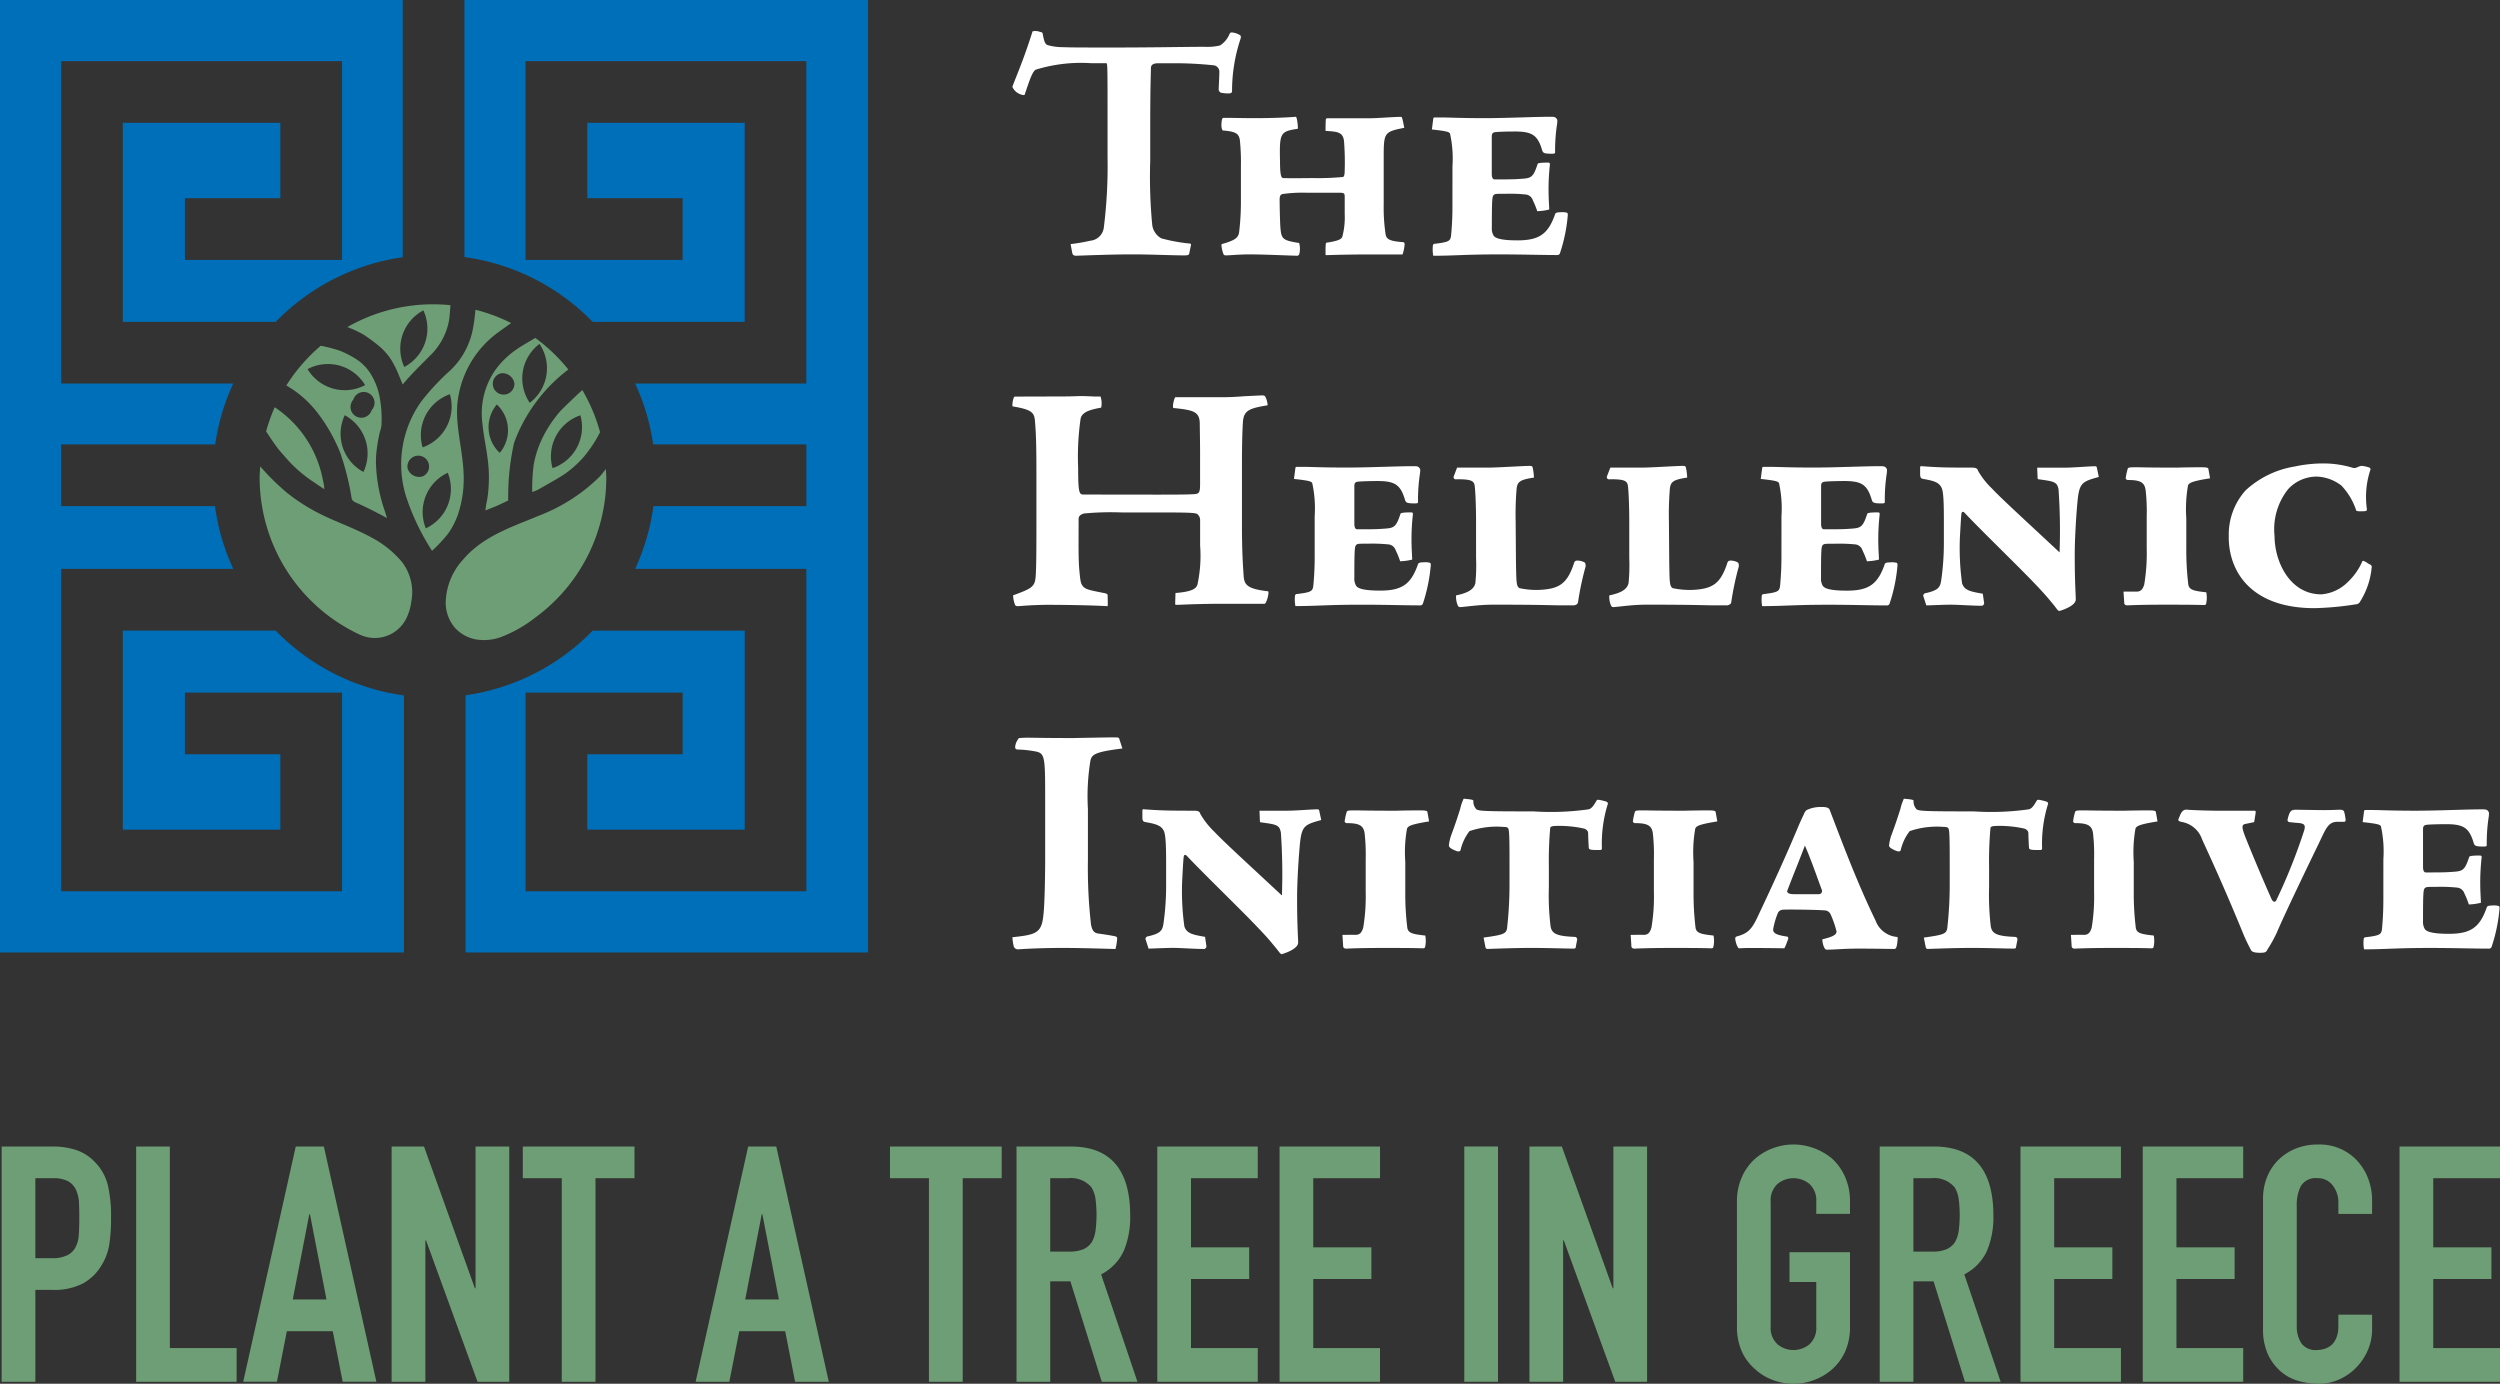 <svg xmlns="http://www.w3.org/2000/svg" id="Group_7342" data-name="Group 7342" width="203.922" height="112.872" viewBox="0 0 203.922 112.872"><rect x="0" y="0" width="203.922" height="112.872" fill="#333333" stroke="none"/><path id="Path_3731" data-name="Path 3731" d="M.138,115.291V96.1H4.262a6.112,6.112,0,0,1,1.995.3A3.822,3.822,0,0,1,7.82,97.446a4.118,4.118,0,0,1,.971,1.765,11.085,11.085,0,0,1,.27,2.736,13.631,13.631,0,0,1-.149,2.184,4.56,4.56,0,0,1-.634,1.671,4,4,0,0,1-1.509,1.469,5.083,5.083,0,0,1-2.48.525h-1.4v7.494ZM2.887,98.686v6.524H4.209a2.812,2.812,0,0,0,1.293-.242,1.531,1.531,0,0,0,.674-.674,2.481,2.481,0,0,0,.256-1q.039-.593.04-1.322c0-.448-.009-.876-.026-1.28A2.772,2.772,0,0,0,6.2,99.63a1.531,1.531,0,0,0-.646-.7,2.563,2.563,0,0,0-1.241-.243Z" transform="translate(-0.004 -2.581)" fill="#6e9e75"></path><path id="Path_3732" data-name="Path 3732" d="M11.412,115.291V96.1h2.749v16.443h5.446v2.75Z" transform="translate(-0.306 -2.581)" fill="#6e9e75"></path><path id="Path_3733" data-name="Path 3733" d="M20.386,115.29,24.673,96.1h2.291L31.25,115.29H28.5l-.809-4.124H23.945l-.809,4.124Zm6.793-6.712-1.348-6.955h-.054l-1.348,6.955Z" transform="translate(-0.548 -2.581)" fill="#6e9e75"></path><path id="Path_3734" data-name="Path 3734" d="M32.824,115.291V96.1h2.642l4.151,11.565h.054V96.1H42.42v19.193H39.833l-4.2-11.537h-.054v11.537Z" transform="translate(-0.881 -2.581)" fill="#6e9e75"></path><path id="Path_3735" data-name="Path 3735" d="M47,115.291V98.685H43.821V96.1h9.111v2.588h-3.18v16.606Z" transform="translate(-1.177 -2.581)" fill="#6e9e75"></path><path id="Path_3736" data-name="Path 3736" d="M58.307,115.29,62.594,96.1h2.291l4.287,19.192H66.422l-.81-4.124H61.866l-.809,4.124Zm6.793-6.712-1.348-6.955H63.7l-1.348,6.955Z" transform="translate(-1.566 -2.581)" fill="#6e9e75"></path><path id="Path_3737" data-name="Path 3737" d="M77.776,115.291V98.685H74.6V96.1h9.111v2.588h-3.18v16.606Z" transform="translate(-2.004 -2.581)" fill="#6e9e75"></path><path id="Path_3738" data-name="Path 3738" d="M85.205,115.291V96.1h4.42q4.854,0,4.853,5.633a7.082,7.082,0,0,1-.526,2.884,4.07,4.07,0,0,1-1.846,1.914l2.965,8.761H92.159L89.6,107.1H87.954v8.195Zm2.749-16.606v5.985h1.564a2.777,2.777,0,0,0,1.159-.2,1.579,1.579,0,0,0,.674-.58,2.632,2.632,0,0,0,.3-.929,10.194,10.194,0,0,0,0-2.561,2.56,2.56,0,0,0-.323-.957,2.189,2.189,0,0,0-1.941-.755Z" transform="translate(-2.289 -2.581)" fill="#6e9e75"></path><path id="Path_3739" data-name="Path 3739" d="M97.005,115.291V96.1H105.2v2.588H99.754v5.634H104.5v2.588H99.754v5.633H105.2v2.75Z" transform="translate(-2.606 -2.581)" fill="#6e9e75"></path><path id="Path_3740" data-name="Path 3740" d="M107.254,115.291V96.1h8.195v2.588H110v5.634h4.745v2.588H110v5.633h5.446v2.75Z" transform="translate(-2.881 -2.581)" fill="#6e9e75"></path><rect id="Rectangle_2317" data-name="Rectangle 2317" width="2.75" height="19.193" transform="translate(119.441 93.517)" fill="#6e9e75"></rect><path id="Path_3741" data-name="Path 3741" d="M128.2,115.291V96.1h2.642l4.151,11.565h.053V96.1h2.749v19.193H135.2L131,103.754h-.054v11.537Z" transform="translate(-3.444 -2.581)" fill="#6e9e75"></path><path id="Path_3742" data-name="Path 3742" d="M145.59,100.622A4.9,4.9,0,0,1,146,98.573a4.312,4.312,0,0,1,1.078-1.483,4.574,4.574,0,0,1,1.468-.862,4.778,4.778,0,0,1,3.315,0,4.912,4.912,0,0,1,1.5.862,4.5,4.5,0,0,1,1.051,1.483,4.886,4.886,0,0,1,.4,2.048v.97h-2.75v-.97a1.831,1.831,0,0,0-.552-1.469,2.05,2.05,0,0,0-2.615,0,1.828,1.828,0,0,0-.552,1.469v10.136a1.825,1.825,0,0,0,.552,1.468,2.047,2.047,0,0,0,2.615,0,1.828,1.828,0,0,0,.552-1.468v-3.612h-2.183v-2.426h4.933v6.038a4.845,4.845,0,0,1-.4,2.076,4.259,4.259,0,0,1-1.051,1.429,4.618,4.618,0,0,1-1.5.889,4.778,4.778,0,0,1-3.315,0,4.315,4.315,0,0,1-1.468-.889A4.089,4.089,0,0,1,146,112.833a4.859,4.859,0,0,1-.406-2.076Z" transform="translate(-3.911 -2.576)" fill="#6e9e75"></path><path id="Path_3743" data-name="Path 3743" d="M157.558,115.291V96.1h4.42q4.854,0,4.853,5.633a7.082,7.082,0,0,1-.526,2.884,4.07,4.07,0,0,1-1.846,1.914l2.965,8.761h-2.912l-2.56-8.195h-1.645v8.195Zm2.749-16.606v5.985h1.564a2.777,2.777,0,0,0,1.159-.2,1.579,1.579,0,0,0,.674-.58,2.631,2.631,0,0,0,.3-.929,10.192,10.192,0,0,0,0-2.561,2.56,2.56,0,0,0-.323-.957,2.188,2.188,0,0,0-1.941-.755Z" transform="translate(-4.233 -2.581)" fill="#6e9e75"></path><path id="Path_3744" data-name="Path 3744" d="M169.358,115.291V96.1h8.195v2.588h-5.446v5.634h4.745v2.588h-4.745v5.633h5.446v2.75Z" transform="translate(-4.55 -2.581)" fill="#6e9e75"></path><path id="Path_3745" data-name="Path 3745" d="M179.607,115.291V96.1H187.8v2.588h-5.446v5.634H187.1v2.588h-4.745v5.633H187.8v2.75Z" transform="translate(-4.825 -2.581)" fill="#6e9e75"></path><path id="Path_3746" data-name="Path 3746" d="M198.585,109.815V111a4.285,4.285,0,0,1-.337,1.684,4.657,4.657,0,0,1-.93,1.415,4.478,4.478,0,0,1-1.388.984,4.061,4.061,0,0,1-1.712.364,6.147,6.147,0,0,1-1.591-.216,3.75,3.75,0,0,1-1.456-.754,4.169,4.169,0,0,1-1.065-1.389,4.917,4.917,0,0,1-.417-2.17V100.353a4.67,4.67,0,0,1,.323-1.753,4.13,4.13,0,0,1,.917-1.4,4.266,4.266,0,0,1,1.415-.93,4.753,4.753,0,0,1,1.82-.337,4.169,4.169,0,0,1,3.154,1.267,4.51,4.51,0,0,1,.93,1.469,4.974,4.974,0,0,1,.337,1.846v1.078h-2.75v-.917a2.229,2.229,0,0,0-.457-1.4,1.488,1.488,0,0,0-1.241-.594,1.4,1.4,0,0,0-1.361.634,3.4,3.4,0,0,0-.337,1.6v9.813a2.544,2.544,0,0,0,.364,1.4,1.433,1.433,0,0,0,1.308.566,1.983,1.983,0,0,0,.579-.094,1.741,1.741,0,0,0,.58-.31,1.634,1.634,0,0,0,.4-.593,2.4,2.4,0,0,0,.162-.944v-.943Z" transform="translate(-5.096 -2.576)" fill="#6e9e75"></path><path id="Path_3747" data-name="Path 3747" d="M201.13,115.291V96.1h8.195v2.588H203.88v5.634h4.745v2.588H203.88v5.633h5.446v2.75Z" transform="translate(-5.403 -2.581)" fill="#6e9e75"></path><path id="Path_3748" data-name="Path 3748" d="M30.833,44.864c-1.382-.757-2.89-1.256-4.293-1.975a15.244,15.244,0,0,1-2.567-1.66,19.109,19.109,0,0,1-2.162-2.14c-.019.307-.047.611-.047.923a14.131,14.131,0,0,0,8.271,12.852,3.63,3.63,0,0,0,.6.177,2.869,2.869,0,0,0,3.109-1.582,4.328,4.328,0,0,0,.384-1.3,4.052,4.052,0,0,0-.76-3.279,8.262,8.262,0,0,0-2.533-2.015" transform="translate(-0.585 -1.049)" fill="#6e9e75"></path><path id="Path_3749" data-name="Path 3749" d="M26.452,34.331A13.743,13.743,0,0,1,28.4,37.713a21.666,21.666,0,0,1,.928,3.712c.055.268.352.344.565.443q.407.188.81.385c.511.249,1.015.51,1.51.788-.084-.265-.148-.488-.225-.707a12.928,12.928,0,0,1-.467-1.807,12.5,12.5,0,0,1-.212-2.107,8.933,8.933,0,0,1,.112-1.315c.047-.356.128-.707.2-1.06a3.308,3.308,0,0,0,.137-.547A9.587,9.587,0,0,0,31.58,33a5.567,5.567,0,0,0-.639-1.623,3.852,3.852,0,0,0-1.333-1.362A7.858,7.858,0,0,0,28.4,29.4a11.693,11.693,0,0,0-1.592-.42A14.2,14.2,0,0,0,24,32.223a8.473,8.473,0,0,1,2.45,2.108m3.841,4.945a3.537,3.537,0,0,1-1.526-4.628,3.537,3.537,0,0,1,1.526,4.628m.671-5.044a.883.883,0,1,1-1.492-.861.883.883,0,1,1,1.492.861M28.341,30.6a3.546,3.546,0,0,1,2.086,1.591,3.537,3.537,0,0,1-4.694-1.306,3.547,3.547,0,0,1,2.608-.285" transform="translate(-0.645 -0.778)" fill="#6e9e75"></path><path id="Path_3750" data-name="Path 3750" d="M23.932,38.272a10.847,10.847,0,0,0,1.459,1.393c.264.209.538.406.82.59.081.053.83.573.844.56a3.322,3.322,0,0,0-.111-.706,9.144,9.144,0,0,0-3.938-5.974,13.989,13.989,0,0,0-.7,1.972c.3.453.634.963.963,1.391.209.271.442.519.666.777" transform="translate(-0.599 -0.916)" fill="#6e9e75"></path><path id="Path_3751" data-name="Path 3751" d="M31.781,28.979a4.935,4.935,0,0,1,1.16,1.493c.267.5.46,1.042.69,1.575.68-.831,1.447-1.557,2.2-2.326a5.343,5.343,0,0,0,1.558-2.787c.078-.42.1-.919.136-1.356-.468-.047-.943-.072-1.425-.072a14.066,14.066,0,0,0-6.985,1.856,8.621,8.621,0,0,1,1.292.6,12.733,12.733,0,0,1,1.374,1.019M33.615,28a3.549,3.549,0,0,1,1.7-2,3.536,3.536,0,0,1-1.557,4.618A3.549,3.549,0,0,1,33.615,28" transform="translate(-0.782 -0.684)" fill="#6e9e75"></path><path id="Path_3752" data-name="Path 3752" d="M50.425,39.309c-.163.211-.371.483-.549.667a14.417,14.417,0,0,1-4.891,3.134c-2.256.941-4.574,1.671-6.213,3.594A5.354,5.354,0,0,0,37.357,50.3a3.182,3.182,0,0,0,.749,1.957,3.066,3.066,0,0,0,1.752.959,4.026,4.026,0,0,0,2-.194,10.832,10.832,0,0,0,2.83-1.61,14.114,14.114,0,0,0,5.769-11.394c0-.239-.023-.472-.036-.707" transform="translate(-1.003 -1.055)" fill="#6e9e75"></path><path id="Path_3753" data-name="Path 3753" d="M41.506,30.915a6.208,6.208,0,0,0-1.066,4.428c.109,1.114.373,2.209.476,3.323a11.5,11.5,0,0,1-.018,2.293,6.9,6.9,0,0,1-.116.761c-.05.217-.106.674-.106.674s.62-.24.885-.351c.308-.13.978-.459.978-.459a20.413,20.413,0,0,1,.476-4.7A13.212,13.212,0,0,1,47.443,30.9a14.186,14.186,0,0,0-2.694-2.574c-.527.317-1.05.6-1.528.932a7.026,7.026,0,0,0-1.715,1.658m2.226.139a3.545,3.545,0,0,1,1.357-2.245,3.534,3.534,0,0,1-.793,4.807,3.547,3.547,0,0,1-.563-2.562M41.847,37.7a2.87,2.87,0,0,1-.236-3.947,2.87,2.87,0,0,1,.236,3.947m1.2-5.648a.883.883,0,1,1-1.089-.846.987.987,0,0,1,1.089.846" transform="translate(-1.085 -0.76)" fill="#6e9e75"></path><path id="Path_3754" data-name="Path 3754" d="M38.242,42.707a9.113,9.113,0,0,0,.475-3.432c-.054-1.375-.376-2.717-.491-4.08a9.9,9.9,0,0,1-.03-1.35,8.162,8.162,0,0,1,3.37-6.057c.322-.233.695-.5,1.03-.74a14.08,14.08,0,0,0-2.91-1.085c-.042.485-.1.947-.176,1.374a6.242,6.242,0,0,1-1.909,3.6,19.305,19.305,0,0,0-2.342,2.518,8.826,8.826,0,0,0-1.242,7.707,19.1,19.1,0,0,0,2.128,4.462,11.858,11.858,0,0,0,1.286-1.367,6.348,6.348,0,0,0,.813-1.552m-2.62-8.132A3.553,3.553,0,0,1,37.6,32.852a3.538,3.538,0,0,1-2.224,4.336,3.548,3.548,0,0,1,.245-2.613m-1.465,4.346a.883.883,0,1,1,1.224.635.988.988,0,0,1-1.224-.635m1.481,4.873a3.537,3.537,0,0,1,1.789-4.533,3.537,3.537,0,0,1-1.789,4.533" transform="translate(-0.904 -0.697)" fill="#6e9e75"></path><path id="Path_3755" data-name="Path 3755" d="M46.9,34.415a10.206,10.206,0,0,0-1.388,2.053,8.423,8.423,0,0,0-.778,2.3,14.71,14.71,0,0,0-.123,2.245,3.974,3.974,0,0,0,.462-.188c.652-.369,1.306-.734,1.945-1.124a8.283,8.283,0,0,0,1.8-1.56,10.475,10.475,0,0,0,1.326-2.01,14.062,14.062,0,0,0-1.441-3.43c-.018-.031-1.669,1.559-1.806,1.718m1.642.334a3.535,3.535,0,0,1-2.269,4.312,3.536,3.536,0,0,1,2.269-4.312" transform="translate(-1.198 -0.878)" fill="#6e9e75"></path><path id="Path_3756" data-name="Path 3756" d="M22.488,51.439H10.016V67.672H22.869V61.523H15.082v-5.03H27.9V72.7H4.989V46.4H19.023a17.921,17.921,0,0,1-1.49-5.119H4.987V36.25H17.552a17.934,17.934,0,0,1,1.471-4.964H4.989V4.985H27.9V21.2H15.082V16.166h7.787v-6.15H10.016V26.251H22.489a18,18,0,0,1,10.36-5.272V0H0V77.692H32.949V56.725a18,18,0,0,1-10.461-5.286" transform="translate(0 0.001)" fill="#006fb9"></path><path id="Path_3757" data-name="Path 3757" d="M38.928,0V20.966a18,18,0,0,1,10.461,5.286h12.4V10.016H48.95v6.15h7.777V21.2H43.915V4.986h22.9v26.3H52.855a17.933,17.933,0,0,1,1.47,4.964H66.818v5.034H54.345a17.946,17.946,0,0,1-1.49,5.118H66.818V72.7h-22.9V56.493H56.728v5.03H48.95v6.149H61.792V51.44H49.39a18,18,0,0,1-10.367,5.274V77.693H71.855V0Z" transform="translate(-1.046 0.001)" fill="#006fb9"></path><g id="Group_7336" data-name="Group 7336" transform="translate(82.579 2.525)"><path id="Path_3758" data-name="Path 3758" d="M93.83,62.713c-2.305.282-2.5.507-2.611,1.014a18.182,18.182,0,0,0-.2,3.93v4.182a40.812,40.812,0,0,0,.252,5.228c.083.452.226.679.562.736.2.027.814.11,1.378.221.141.03.195.085.195.17a4.489,4.489,0,0,1-.14.874c-1.995-.057-3.145-.087-4.3-.087-2.192,0-3.572.113-3.654.113a.349.349,0,0,1-.337-.224,3.845,3.845,0,0,1-.114-.762c1.547-.166,2.137-.278,2.391-1.066.141-.421.25-1.322.28-4.951V66.759c0-3.687-.03-3.68-1.014-3.846a8.81,8.81,0,0,0-1.207-.115c-.142,0-.227-.057-.227-.2a1.2,1.2,0,0,1,.172-.537c.082-.138.111-.2.193-.2a7.453,7.453,0,0,1,.847-.027c.393,0,1.122.027,3.541.027,1.354-.027,3.039-.056,3.317-.056.365,0,.393.029.422.114Z" transform="translate(-84.858 -4.184)" fill="#fff"></path><path id="Path_3759" data-name="Path 3759" d="M100.981,79.028a.248.248,0,0,1-.168.2c-.873,0-1.855-.089-2.585-.089-.592,0-1.658.058-1.969.058l-.254-.787a.244.244,0,0,1,.14-.2c1.068-.225,1.237-.477,1.323-1.011A21.558,21.558,0,0,0,97.691,74v-1.94c0-2.025-.112-2.334-.222-2.53-.228-.392-.65-.506-1.433-.647-.171-.028-.281-.056-.281-.4v-.533c0-.112.056-.141.165-.112,1.24.084,1.686.112,4.077.112.309,0,.449.086.479.253a6.457,6.457,0,0,0,1.151,1.463c.675.732,2.644,2.529,5.51,5.2a48.8,48.8,0,0,0-.084-5.119c-.111-.645-.364-.673-1.573-.841-.115,0-.142-.029-.142-.169l-.029-.788h2.279c.647,0,2-.112,2.42-.112.082,0,.138,0,.166.084l.17.789c-1.662.449-1.633.533-1.83,3.036-.113,1.631-.14,2.7-.14,3.373,0,2.192.085,3.2.085,3.54.055.509-.926.874-1.323.987-.109.026-.224-.17-.448-.451-.394-.479-.731-.9-1.464-1.659-1.32-1.405-4.187-4.159-5.79-5.846-.141-.171-.281-.2-.31.026-.028.2-.056.7-.112,1.716a20.666,20.666,0,0,0,.169,3.962c.2.593.731.676,1.687.845Z" transform="translate(-85.151 -4.346)" fill="#fff"></path><path id="Path_3760" data-name="Path 3760" d="M113.49,78.076c.393.028.59-.111.731-.589a15.617,15.617,0,0,0,.2-2.924V71.92a15.759,15.759,0,0,0-.085-2.109c-.085-.676-.48-.845-1.462-.845a.184.184,0,0,1-.17-.139,4.862,4.862,0,0,1,.17-.787c.055-.113.2-.113.786-.113.281,0,.928.027,3.234.027.984-.027,1.714-.027,1.91-.027.281,0,.617,0,.647.113l.14.787c-1.573.251-1.714.394-1.8.59a10.881,10.881,0,0,0-.141,2.7v2.421a22.99,22.99,0,0,0,.167,2.978c.085.422.423.508,1.464.619a2.335,2.335,0,0,1,0,.871c-.029.141-.058.17-.2.17-.983-.029-1.911-.029-3.287-.029-2.023,0-2.9.056-2.982.056-.113,0-.227-.085-.227-.167l-.055-.873c-.028-.085.03-.085.055-.085Z" transform="translate(-85.602 -4.349)" fill="#fff"></path><path id="Path_3761" data-name="Path 3761" d="M124.278,78.274c1.631-.225,1.829-.308,1.913-.759a31.848,31.848,0,0,0,.2-3.542V72.345c0-1.3,0-2.421-.057-2.785-.026-.228-.083-.309-.393-.309a6.85,6.85,0,0,0-2.813.339,3.947,3.947,0,0,0-.729,1.544c-.03.113-.169.141-.308.087-.481-.171-.647-.339-.647-.453a3.616,3.616,0,0,1,.2-.871c.308-.815.562-1.6.728-2.137a3.689,3.689,0,0,1,.281-.815l.285.029c.278.03.505.054.505.14a.913.913,0,0,0,.253.7c.223.141.7.168,4.665.168a21.826,21.826,0,0,0,4.473-.168c.277-.056.449-.367.671-.732.026-.081.225-.056.732.084.168.057.2.143.168.227a10.754,10.754,0,0,0-.478,3.6c0,.083-.027.139-.169.139-.617,0-.87,0-.9-.167-.022-.281-.054-1.042-.054-1.209s-.112-.283-.308-.367a9.244,9.244,0,0,0-2.247-.224c-.424,0-.537.084-.537.165a30.042,30.042,0,0,0-.111,3.179v1.63a20.936,20.936,0,0,0,.142,3.232c.11.594.506.79,1.992.848a.2.2,0,0,1,.169.252l-.112.59c0,.085-.057.112-.225.112-.421,0-2.191-.056-3.374-.056-1.545,0-3.431.083-3.57.083-.112,0-.167-.026-.2-.166Z" transform="translate(-85.841 -4.322)" fill="#fff"></path><path id="Path_3762" data-name="Path 3762" d="M137.648,78.076c.4.028.591-.111.73-.589a15.121,15.121,0,0,0,.2-2.924V71.92a15.473,15.473,0,0,0-.084-2.109c-.083-.676-.478-.845-1.465-.845a.181.181,0,0,1-.165-.139,5.251,5.251,0,0,1,.165-.787c.059-.113.2-.113.789-.113.284,0,.928.027,3.236.027.981-.027,1.714-.027,1.91-.027.281,0,.618,0,.647.113l.14.787c-1.574.251-1.717.394-1.8.59a11.081,11.081,0,0,0-.138,2.7v2.421a23.554,23.554,0,0,0,.165,2.978c.085.422.426.508,1.464.619a2.255,2.255,0,0,1,0,.871c-.027.141-.057.17-.2.17-.986-.029-1.913-.029-3.29-.029-2.023,0-2.893.056-2.98.056-.112,0-.227-.085-.227-.167l-.055-.873c-.029-.085.027-.085.055-.085Z" transform="translate(-86.251 -4.349)" fill="#fff"></path><path id="Path_3763" data-name="Path 3763" d="M152.5,67.639c.425,0,.594.086.646.223.9,2.333,2.194,5.849,3.742,9.027a2.046,2.046,0,0,0,1.743,1.351c.084,0,.084.083.027.534-.058.419-.141.448-.252.448-1.912-.028-2.277-.028-3.01-.028-1.039,0-1.885.086-2.5.086-.227,0-.367-.706-.337-.846.929-.224,1.152-.394,1.152-.644a8.082,8.082,0,0,0-.478-1.379.55.55,0,0,0-.506-.337c-.7-.054-3.009-.085-3.4-.054a.484.484,0,0,0-.394.25,6.456,6.456,0,0,0-.393,1.348c0,.286.17.452,1.125.593.084,0,.113.084.113.2,0-.085-.225.646-.337.757-1.406-.026-2.5-.026-2.922-.026-.309,0-.707.026-.761.026-.112,0-.309-.532-.309-.815,0-.055.055-.139.087-.139.9-.253,1.235-.5,1.8-1.743,1.18-2.5,2.25-4.837,3.263-7.254.139-.339.392-.872.448-.982a.741.741,0,0,1,.221-.339,2.611,2.611,0,0,1,1.214-.253Zm-2.3,7.113h2.052a.256.256,0,0,0,.252-.366c-.449-1.211-.87-2.447-1.375-3.6-.452,1.209-.87,2.2-1.436,3.682-.055.171.171.283.478.283Z" transform="translate(-86.486 -4.341)" fill="#fff"></path><path id="Path_3764" data-name="Path 3764" d="M161.178,78.274c1.631-.225,1.828-.308,1.911-.759a31.615,31.615,0,0,0,.2-3.542V72.345c0-1.3,0-2.421-.057-2.785-.027-.228-.087-.309-.392-.309a6.843,6.843,0,0,0-2.813.339,3.915,3.915,0,0,0-.732,1.544c-.026.113-.167.141-.308.087-.477-.171-.647-.339-.647-.453a3.619,3.619,0,0,1,.2-.871c.309-.815.562-1.6.733-2.137a3.8,3.8,0,0,1,.279-.815l.283.029c.281.03.505.054.505.14a.932.932,0,0,0,.252.7c.225.141.7.168,4.67.168a21.772,21.772,0,0,0,4.469-.168c.283-.056.451-.367.672-.732.03-.081.228-.056.734.084.168.057.2.143.168.227a10.791,10.791,0,0,0-.48,3.6c0,.083-.027.139-.167.139-.62,0-.872,0-.9-.167-.025-.281-.053-1.042-.053-1.209s-.115-.283-.309-.367a9.265,9.265,0,0,0-2.249-.224c-.424,0-.533.084-.533.165a30.1,30.1,0,0,0-.113,3.179v1.63a21.968,21.968,0,0,0,.139,3.232c.111.594.507.79,2,.848a.2.2,0,0,1,.168.252l-.113.59c0,.085-.055.112-.224.112-.421,0-2.193-.056-3.377-.056-1.544,0-3.427.083-3.567.083-.113,0-.171-.026-.2-.166Z" transform="translate(-86.832 -4.322)" fill="#fff"></path><path id="Path_3765" data-name="Path 3765" d="M174.547,78.076c.4.028.593-.111.734-.589a15.553,15.553,0,0,0,.194-2.924V71.92a15.473,15.473,0,0,0-.084-2.109c-.084-.676-.476-.845-1.461-.845a.181.181,0,0,1-.167-.139,4.829,4.829,0,0,1,.167-.787c.058-.113.2-.113.785-.113.286,0,.931.027,3.236.027.985-.027,1.716-.027,1.912-.027.28,0,.618,0,.647.113l.14.787c-1.575.251-1.715.394-1.8.59a11.167,11.167,0,0,0-.139,2.7v2.421a23.5,23.5,0,0,0,.168,2.978c.082.422.421.508,1.463.619a2.421,2.421,0,0,1,0,.871c-.03.141-.058.17-.2.17-.984-.029-1.912-.029-3.286-.029-2.025,0-2.9.056-2.985.056-.11,0-.224-.085-.224-.167l-.055-.873c-.029-.085.028-.085.055-.085Z" transform="translate(-87.242 -4.349)" fill="#fff"></path><path id="Path_3766" data-name="Path 3766" d="M182.78,68.206c.141-.251.279-.364.537-.338.617.057,2.219.087,2.752.087H188.8c.111,0,.111.055.084.251l-.111.676-.677.14c-.338.056-.365.225-.055,1.041.506,1.265,1.322,3.232,2.136,5.06.086.225.282.365.4.139a46.476,46.476,0,0,0,2.277-5.7c.139-.48,0-.593-.648-.623l-.505-.054c-.142,0-.224-.084-.2-.224.172-.7.281-.79.7-.79.194,0,1.63.03,2.331.03.564,0,1.015-.03,1.24-.03s.28.057.337.142a4.607,4.607,0,0,1,.116.592c.025.139,0,.252-.116.252h-.562c-.759,0-.959.646-1.491,1.743-.477.985-2.727,5.623-3.429,7.281a10.983,10.983,0,0,1-.761,1.378c-.112.225-.166.28-.619.28-.39,0-.588-.055-.7-.169a14.27,14.27,0,0,1-.732-1.545c-1.6-3.907-2.869-6.607-3.289-7.535a2.133,2.133,0,0,0-1.715-1.432c-.225-.055-.252-.142-.2-.252Z" transform="translate(-87.484 -4.347)" fill="#fff"></path><path id="Path_3767" data-name="Path 3767" d="M199.729,71.917a9.578,9.578,0,0,0-.2-2.7c-.089-.141-.254-.2-1.489-.338l.111-.87c.028-.084.028-.115.085-.115h.645c.537,0,1.52.056,3.461.056,1.854,0,4.075-.112,5.509-.112.225,0,.338.029.42.141s.086.139.058.42a14.156,14.156,0,0,0-.168,2.363c0,.086-.058.111-.255.111-.672,0-.729-.055-.815-.308-.365-1.238-.844-1.517-2.246-1.517-.673,0-1.466.027-1.6.053-.228.032-.281.144-.281.371v3.062c0,.393.139.451.222.451h.563c1.1,0,1.351-.029,1.772-.057.7-.056.87-.167,1.209-1.209.029-.086.339-.113.842-.113.172,0,.172.057.172.167a18.107,18.107,0,0,0-.114,2.052c0,.788.055,1.378.055,1.634a4.679,4.679,0,0,1-.983.138,6.927,6.927,0,0,0-.364-.9.692.692,0,0,0-.621-.478,13.052,13.052,0,0,0-1.66-.058c-.784,0-.843,0-.955.116s-.139.39-.139,2.668a1.155,1.155,0,0,0,.139.646c.112.168.421.4,1.971.4,1.8,0,2.528-.534,3.092-2.163.027-.089.14-.144.419-.144a1.57,1.57,0,0,1,.533.031c.059.024.088.054.088.195a13.234,13.234,0,0,1-.65,3.149.221.221,0,0,1-.195.141c-1.323,0-2.84-.056-4.808-.056-2.809,0-3.624.113-5.4.113a3.047,3.047,0,0,1-.025-.871.161.161,0,0,1,.166-.116c1.148-.14,1.267-.223,1.324-.673a25.261,25.261,0,0,0,.11-2.529Z" transform="translate(-87.899 -4.346)" fill="#fff"></path><path id="Path_3768" data-name="Path 3768" d="M89.606,19.98a15.74,15.74,0,0,0,1.617-.278,1.222,1.222,0,0,0,1.092-1.062,40.216,40.216,0,0,0,.306-5.721V10.1c0-4.745,0-4.879-.111-4.879H91.254a12.554,12.554,0,0,0-4.5.532c-.252.166-.449.7-.893,2.038,0,.056-.195.028-.337-.027a1.145,1.145,0,0,1-.67-.614c.308-.839.922-2.205,1.648-4.523a.978.978,0,0,1,.558.026c.225.056.253.056.279.2.112.643.2.811.392.894a4.511,4.511,0,0,0,1.228.168c.752.029,1.507.029,4.354.029,3.016,0,5.723-.058,7.228-.058a4.413,4.413,0,0,0,1.257-.111,2.066,2.066,0,0,0,.756-.893c.053-.14.109-.168.194-.168a1.518,1.518,0,0,1,.642.2c.113.059.14.141.055.39a13.441,13.441,0,0,0-.669,4.159c0,.167-.055.225-.308.225a2.811,2.811,0,0,1-.588-.057.3.3,0,0,1-.195-.248c0-.116.055-1.119.055-1.425a.53.53,0,0,0-.418-.558,29.588,29.588,0,0,0-3.627-.17h-.979c-.334,0-.559.114-.559.393,0,.531-.055,1.388-.055,4.739v2.818a40.869,40.869,0,0,0,.168,5.275A1.478,1.478,0,0,0,97,19.507a13.724,13.724,0,0,0,2.233.418c.2,0,.226.054.167.249l-.112.558c-.026.112-.055.169-.418.169-.919,0-2.791-.084-4.158-.084-2.011,0-4.439.111-4.66.111-.2,0-.281-.085-.308-.223Z" transform="translate(-84.858 -2.593)" fill="#fff"></path><path id="Path_3769" data-name="Path 3769" d="M110.872,20.732c0-.5.028-.67.055-.67.949-.14,1.227-.28,1.309-.475a6.058,6.058,0,0,0,.2-1.869v-1.4c0-.308-.055-.336-.531-.336h-2.6a11.43,11.43,0,0,0-1.954.11c-.166.058-.223.169-.223.452,0,.583.027,1.647.056,2.2.083,1.007.14,1.118,1.537,1.339a1.834,1.834,0,0,1,.028.838c-.028.11-.085.2-.17.2-.5,0-2.57-.11-4.047-.11-1.06.024-1.451.081-1.758.081a.265.265,0,0,1-.2-.056c-.084-.11-.251-.809-.167-.863,1.2-.336,1.368-.561,1.424-1.033a20.994,20.994,0,0,0,.139-2.261V13.837a17.948,17.948,0,0,0-.085-2.149c-.083-.477-.25-.7-1.395-.783-.028-.029-.112-.139-.112-.474.028-.506.084-.556.2-.556.839,0,1.507.025,2.568.025,1.369,0,2.653-.056,3.3-.112.111,0,.193.892.166.977-1.424.224-1.508.308-1.453,2.623,0,1.256.112,1.4.278,1.4.9.027,1.731,0,2.457,0a21.6,21.6,0,0,0,2.373-.087c.113,0,.168-.165.168-.526a21.907,21.907,0,0,0-.055-2.4c-.085-.725-.5-.779-1.507-.836,0-.167,0-.7.028-.978a.234.234,0,0,1,.166-.054h3.46c.589,0,1.871-.112,2.513-.112.084,0,.14.308.254.892-1.677.336-1.677.392-1.677,2.541v3.713a14.683,14.683,0,0,0,.141,2.343c.055.448.223.642,1.422.728.114,0,.142.083.142.167a3.181,3.181,0,0,1-.168.839h-3.433c-2.067.024-2.541.054-2.765.054-.054,0-.083,0-.083-.054Z" transform="translate(-85.329 -2.787)" fill="#fff"></path><path id="Path_3770" data-name="Path 3770" d="M121.7,13.837a9.514,9.514,0,0,0-.2-2.681c-.085-.139-.252-.195-1.479-.334l.111-.867c.028-.083.028-.112.085-.112h.64c.532,0,1.509.057,3.435.057,1.843,0,4.049-.113,5.471-.113.224,0,.337.03.42.141s.082.14.056.417a14.032,14.032,0,0,0-.167,2.346c0,.083-.055.11-.254.11-.669,0-.726-.056-.809-.306-.362-1.23-.838-1.507-2.233-1.507-.67,0-1.453.027-1.591.054-.224.029-.279.14-.279.365v3.039c0,.392.141.449.223.449h.56c1.088,0,1.339-.027,1.756-.056.7-.054.867-.167,1.2-1.2.027-.087.333-.113.835-.113.167,0,.167.054.167.166a18.635,18.635,0,0,0-.11,2.037c0,.783.055,1.37.055,1.623a4.48,4.48,0,0,1-.976.136,7,7,0,0,0-.361-.892.679.679,0,0,0-.618-.472A12.563,12.563,0,0,0,126,16.069c-.781,0-.838,0-.948.113s-.141.39-.141,2.651a1.152,1.152,0,0,0,.141.644c.11.164.418.392,1.954.392,1.785,0,2.51-.534,3.071-2.152.027-.085.138-.141.417-.141a1.566,1.566,0,0,1,.529.031c.056.025.085.054.085.194a13.228,13.228,0,0,1-.643,3.127.219.219,0,0,1-.2.138c-1.311,0-2.821-.053-4.774-.053-2.79,0-3.6.111-5.359.111a2.972,2.972,0,0,1-.026-.865.161.161,0,0,1,.168-.113c1.141-.14,1.256-.225,1.312-.67a24.312,24.312,0,0,0,.111-2.514Z" transform="translate(-85.803 -2.787)" fill="#fff"></path><path id="Path_3771" data-name="Path 3771" d="M96.508,41.236c1.434,0,3.029,0,3.332-.057.274-.054.329-.194.329-.851V37.958c0-1.234-.026-2.083-.026-2.551-.028-.962-.551-1.071-2.147-1.238-.113-.055.054-.852.164-.882h3.992c.384,0,1.045-.028,1.653-.08.6-.028,1.125-.056,1.21-.056.33-.027.412,0,.468.083a1.749,1.749,0,0,1,.194.714c-1.541.249-1.928.442-2.012,1.322-.026.414-.081,1.28-.081,3.618v4.84c0,2.231.081,3.247.136,4.13.054.742.3,1.07,2.01,1.264.082.138-.138.989-.3,1.017h-3.963c-2.313.029-2.755.083-3.165.083-.139,0-.166,0-.166-.083l.027-.879c1.377-.112,1.68-.357,1.789-.687a11.066,11.066,0,0,0,.22-3.188V43.269a.636.636,0,0,0-.192-.413c-.108-.11-.22-.166-2.615-.166H93.812a23.083,23.083,0,0,0-3.11.084c-.415.11-.442.329-.442.44,0,2.01-.029,3.1.055,4.147.085.912.111,1.1.276,1.321.22.3.634.359,1.869.606.084.029.167.083.167.138,0,.248.027.771,0,.908-1.514-.085-3.719-.111-5.038-.111-1.516.026-2.067.111-2.313.111a.25.25,0,0,1-.192-.085,2.3,2.3,0,0,1-.166-.8c1.349-.494,1.736-.661,1.819-1.349.054-.385.081-1.457.081-3.933V39.327c0-2.557-.055-3.281-.11-4-.054-.771-.194-1.019-1.843-1.291a1.753,1.753,0,0,1,.109-.717c.028-.081.054-.081.249-.081l2.745-.008c.834,0,1.515,0,2.2-.027.661-.03,1.3.053,1.877.027a1.7,1.7,0,0,1,.055.909c-.716.134-1.568.3-1.678.908a21.512,21.512,0,0,0-.2,3.981c0,2.063.085,2.2.442,2.2Z" transform="translate(-84.858 -3.414)" fill="#fff"></path><path id="Path_3772" data-name="Path 3772" d="M110.151,43.151a9.587,9.587,0,0,0-.2-2.7c-.084-.137-.252-.2-1.489-.335l.113-.871c.027-.085.027-.114.085-.114h.646c.532,0,1.516.056,3.457.056,1.852,0,4.074-.113,5.505-.113.225,0,.339.027.421.139s.085.141.056.422A14.119,14.119,0,0,0,118.581,42c0,.084-.054.111-.255.111-.672,0-.73-.055-.814-.308-.364-1.235-.841-1.517-2.246-1.517-.674,0-1.459.031-1.6.056-.224.028-.279.141-.279.367v3.061c0,.393.141.452.223.452h.564c1.094,0,1.349-.028,1.767-.058.7-.054.872-.168,1.209-1.207.028-.086.339-.113.846-.113.166,0,.166.055.166.168a18.266,18.266,0,0,0-.114,2.05c0,.785.056,1.375.056,1.632a4.545,4.545,0,0,1-.982.137,6.474,6.474,0,0,0-.366-.9.689.689,0,0,0-.618-.479,13.472,13.472,0,0,0-1.657-.056c-.787,0-.842,0-.954.115s-.141.391-.141,2.665a1.138,1.138,0,0,0,.141.648c.112.168.418.4,1.966.4,1.8,0,2.526-.535,3.09-2.164.029-.086.139-.142.422-.142a1.565,1.565,0,0,1,.53.031c.058.025.086.054.086.195a13.491,13.491,0,0,1-.645,3.148.222.222,0,0,1-.2.137c-1.322,0-2.839-.055-4.805-.055-2.808,0-3.624.112-5.393.112a2.956,2.956,0,0,1-.03-.868.168.168,0,0,1,.173-.117c1.149-.14,1.26-.224,1.318-.672a24.121,24.121,0,0,0,.112-2.526Z" transform="translate(-85.493 -3.574)" fill="#fff"></path><path id="Path_3773" data-name="Path 3773" d="M123.673,43.546c0-1.238-.056-2.474-.111-2.868s-.255-.562-1.576-.532a.179.179,0,0,1-.139-.227l.279-.729h2.613c.621,0,2.865-.14,3.285-.14.115,0,.2,0,.255.086a4.344,4.344,0,0,1,.114.869c-1.127.167-1.322.337-1.406.845a24.985,24.985,0,0,0-.084,2.722l.026,3.316c.03,1.713.03,1.964.281,2.134a6.655,6.655,0,0,0,1.659.142c1.574-.086,2.247-.476,2.808-2.221a.237.237,0,0,1,.2-.167,1.184,1.184,0,0,1,.677.167.551.551,0,0,1,.056.31,24.3,24.3,0,0,0-.62,2.919c-.029.144-.114.2-.309.253h-1.095c-.732,0-1.574-.055-5.481-.055-1.207,0-2.192.168-2.724.2-.084,0-.169-.029-.224-.2a1.838,1.838,0,0,1-.113-.756c.955-.2,1.463-.483,1.574-1.015a14.656,14.656,0,0,0,.056-2.051Z" transform="translate(-85.852 -3.573)" fill="#fff"></path><path id="Path_3774" data-name="Path 3774" d="M136.515,43.546c0-1.238-.055-2.474-.11-2.868s-.253-.562-1.575-.532a.182.182,0,0,1-.14-.227l.281-.729h2.611c.621,0,2.869-.14,3.289-.14.112,0,.2,0,.252.086a4.488,4.488,0,0,1,.116.869c-1.125.167-1.323.337-1.407.845a25.589,25.589,0,0,0-.082,2.722l.026,3.316c.027,1.713.027,1.964.281,2.134a6.63,6.63,0,0,0,1.655.142c1.574-.086,2.25-.476,2.81-2.221a.238.238,0,0,1,.2-.167,1.157,1.157,0,0,1,.672.167.505.505,0,0,1,.056.31,24.155,24.155,0,0,0-.616,2.919c-.029.144-.113.2-.31.253h-1.095c-.73,0-1.574-.055-5.48-.055-1.208,0-2.191.168-2.724.2-.085,0-.171-.029-.227-.2a1.817,1.817,0,0,1-.11-.756c.955-.2,1.46-.483,1.572-1.015a15.17,15.17,0,0,0,.055-2.051Z" transform="translate(-86.197 -3.573)" fill="#fff"></path><path id="Path_3775" data-name="Path 3775" d="M149.277,43.151a9.637,9.637,0,0,0-.2-2.7c-.086-.137-.255-.2-1.49-.335l.114-.871c.026-.085.026-.114.084-.114h.645c.534,0,1.52.056,3.456.056,1.855,0,4.073-.113,5.506-.113.225,0,.336.027.419.139s.086.141.06.422A14.037,14.037,0,0,0,157.707,42c0,.084-.056.111-.255.111-.674,0-.731-.055-.815-.308-.364-1.235-.84-1.517-2.245-1.517-.674,0-1.463.031-1.6.056-.224.028-.282.141-.282.367v3.061c0,.393.139.452.226.452h.562c1.1,0,1.349-.028,1.769-.058.7-.054.871-.168,1.208-1.207.031-.086.339-.113.844-.113.168,0,.168.055.168.168a18.5,18.5,0,0,0-.114,2.05c0,.785.057,1.375.057,1.632a4.554,4.554,0,0,1-.981.137,7.442,7.442,0,0,0-.367-.9.688.688,0,0,0-.619-.479A13.447,13.447,0,0,0,153.6,45.4c-.787,0-.844,0-.958.115s-.139.391-.139,2.665a1.179,1.179,0,0,0,.139.648c.114.168.423.4,1.97.4,1.8,0,2.526-.535,3.091-2.164.025-.086.139-.142.419-.142a1.6,1.6,0,0,1,.534.031c.056.025.087.054.087.195a13.326,13.326,0,0,1-.649,3.148.223.223,0,0,1-.2.137c-1.321,0-2.837-.055-4.8-.055-2.808,0-3.623.112-5.391.112a2.924,2.924,0,0,1-.028-.868.164.164,0,0,1,.169-.117c1.149-.14,1.262-.224,1.32-.672a24.862,24.862,0,0,0,.111-2.526Z" transform="translate(-86.544 -3.574)" fill="#fff"></path><path id="Path_3776" data-name="Path 3776" d="M166.17,50.259a.247.247,0,0,1-.167.2c-.872,0-1.855-.087-2.585-.087-.591,0-1.658.056-1.967.056l-.254-.787a.246.246,0,0,1,.142-.2c1.067-.223,1.234-.476,1.32-1.009a21.162,21.162,0,0,0,.224-3.2V43.293c0-2.024-.11-2.331-.224-2.529-.227-.393-.647-.506-1.431-.645-.17-.031-.282-.056-.282-.393v-.534c0-.114.057-.141.168-.114,1.237.086,1.684.114,4.076.114.308,0,.447.084.476.251a6.4,6.4,0,0,0,1.15,1.463c.674.73,2.64,2.527,5.505,5.2a49.03,49.03,0,0,0-.082-5.116c-.112-.644-.365-.67-1.572-.841-.114,0-.141-.027-.141-.169l-.03-.785h2.277c.645,0,1.995-.114,2.414-.114.085,0,.143,0,.168.086l.168.787c-1.657.45-1.627.532-1.825,3.034-.114,1.628-.14,2.7-.14,3.369,0,2.192.084,3.2.084,3.539.056.508-.925.871-1.322.985-.111.029-.224-.167-.447-.451-.394-.476-.732-.9-1.461-1.657-1.321-1.405-4.186-4.157-5.788-5.842-.139-.169-.281-.2-.307.027-.029.2-.056.7-.115,1.713a20.9,20.9,0,0,0,.168,3.963c.2.591.732.673,1.688.843Z" transform="translate(-86.903 -3.573)" fill="#fff"></path><path id="Path_3777" data-name="Path 3777" d="M178.957,49.307c.392.027.59-.113.73-.589a15.491,15.491,0,0,0,.2-2.922V43.154a15.248,15.248,0,0,0-.087-2.107c-.083-.675-.477-.843-1.46-.843a.181.181,0,0,1-.167-.139,5.178,5.178,0,0,1,.167-.787c.059-.112.2-.112.787-.112.28,0,.926.028,3.229.028.985-.028,1.717-.028,1.912-.028.279,0,.617,0,.646.112l.14.787c-1.573.249-1.714.392-1.8.589a11.229,11.229,0,0,0-.138,2.695v2.42a23.314,23.314,0,0,0,.166,2.976c.085.422.423.508,1.464.619a2.324,2.324,0,0,1,0,.869c-.029.142-.057.171-.2.171-.984-.029-1.908-.029-3.286-.029-2.022,0-2.892.055-2.975.055-.114,0-.228-.084-.228-.166L178,49.392c-.025-.085.029-.085.057-.085Z" transform="translate(-87.361 -3.576)" fill="#fff"></path><path id="Path_3778" data-name="Path 3778" d="M186.818,44.8a5.39,5.39,0,0,1,1.376-3.764,7.7,7.7,0,0,1,3.99-1.939,10.977,10.977,0,0,1,2.388-.253,8.255,8.255,0,0,1,2.389.365.513.513,0,0,0,.337-.054,1.421,1.421,0,0,1,.336-.113,2.34,2.34,0,0,1,.646.14.143.143,0,0,1,.084.195,7.04,7.04,0,0,0-.281,3.2c0,.111,0,.168-.365.168-.084,0-.419.027-.505-.057A5.337,5.337,0,0,0,196,40.646a3.5,3.5,0,0,0-1.995-.729,3.174,3.174,0,0,0-2.332,1.008,5.239,5.239,0,0,0-1.124,3.822c0,2.135,1.264,4.776,3.82,4.776a3.434,3.434,0,0,0,2.163-1.012,5.064,5.064,0,0,0,1.18-1.685c.03-.055.085-.084.508.2.252.112.278.195.252.307a6.293,6.293,0,0,1-.927,2.754.425.425,0,0,1-.394.252,24.565,24.565,0,0,1-3.344.31c-5.083,0-6.994-2.894-6.994-5.816Z" transform="translate(-87.597 -3.567)" fill="#fff"></path></g></svg>